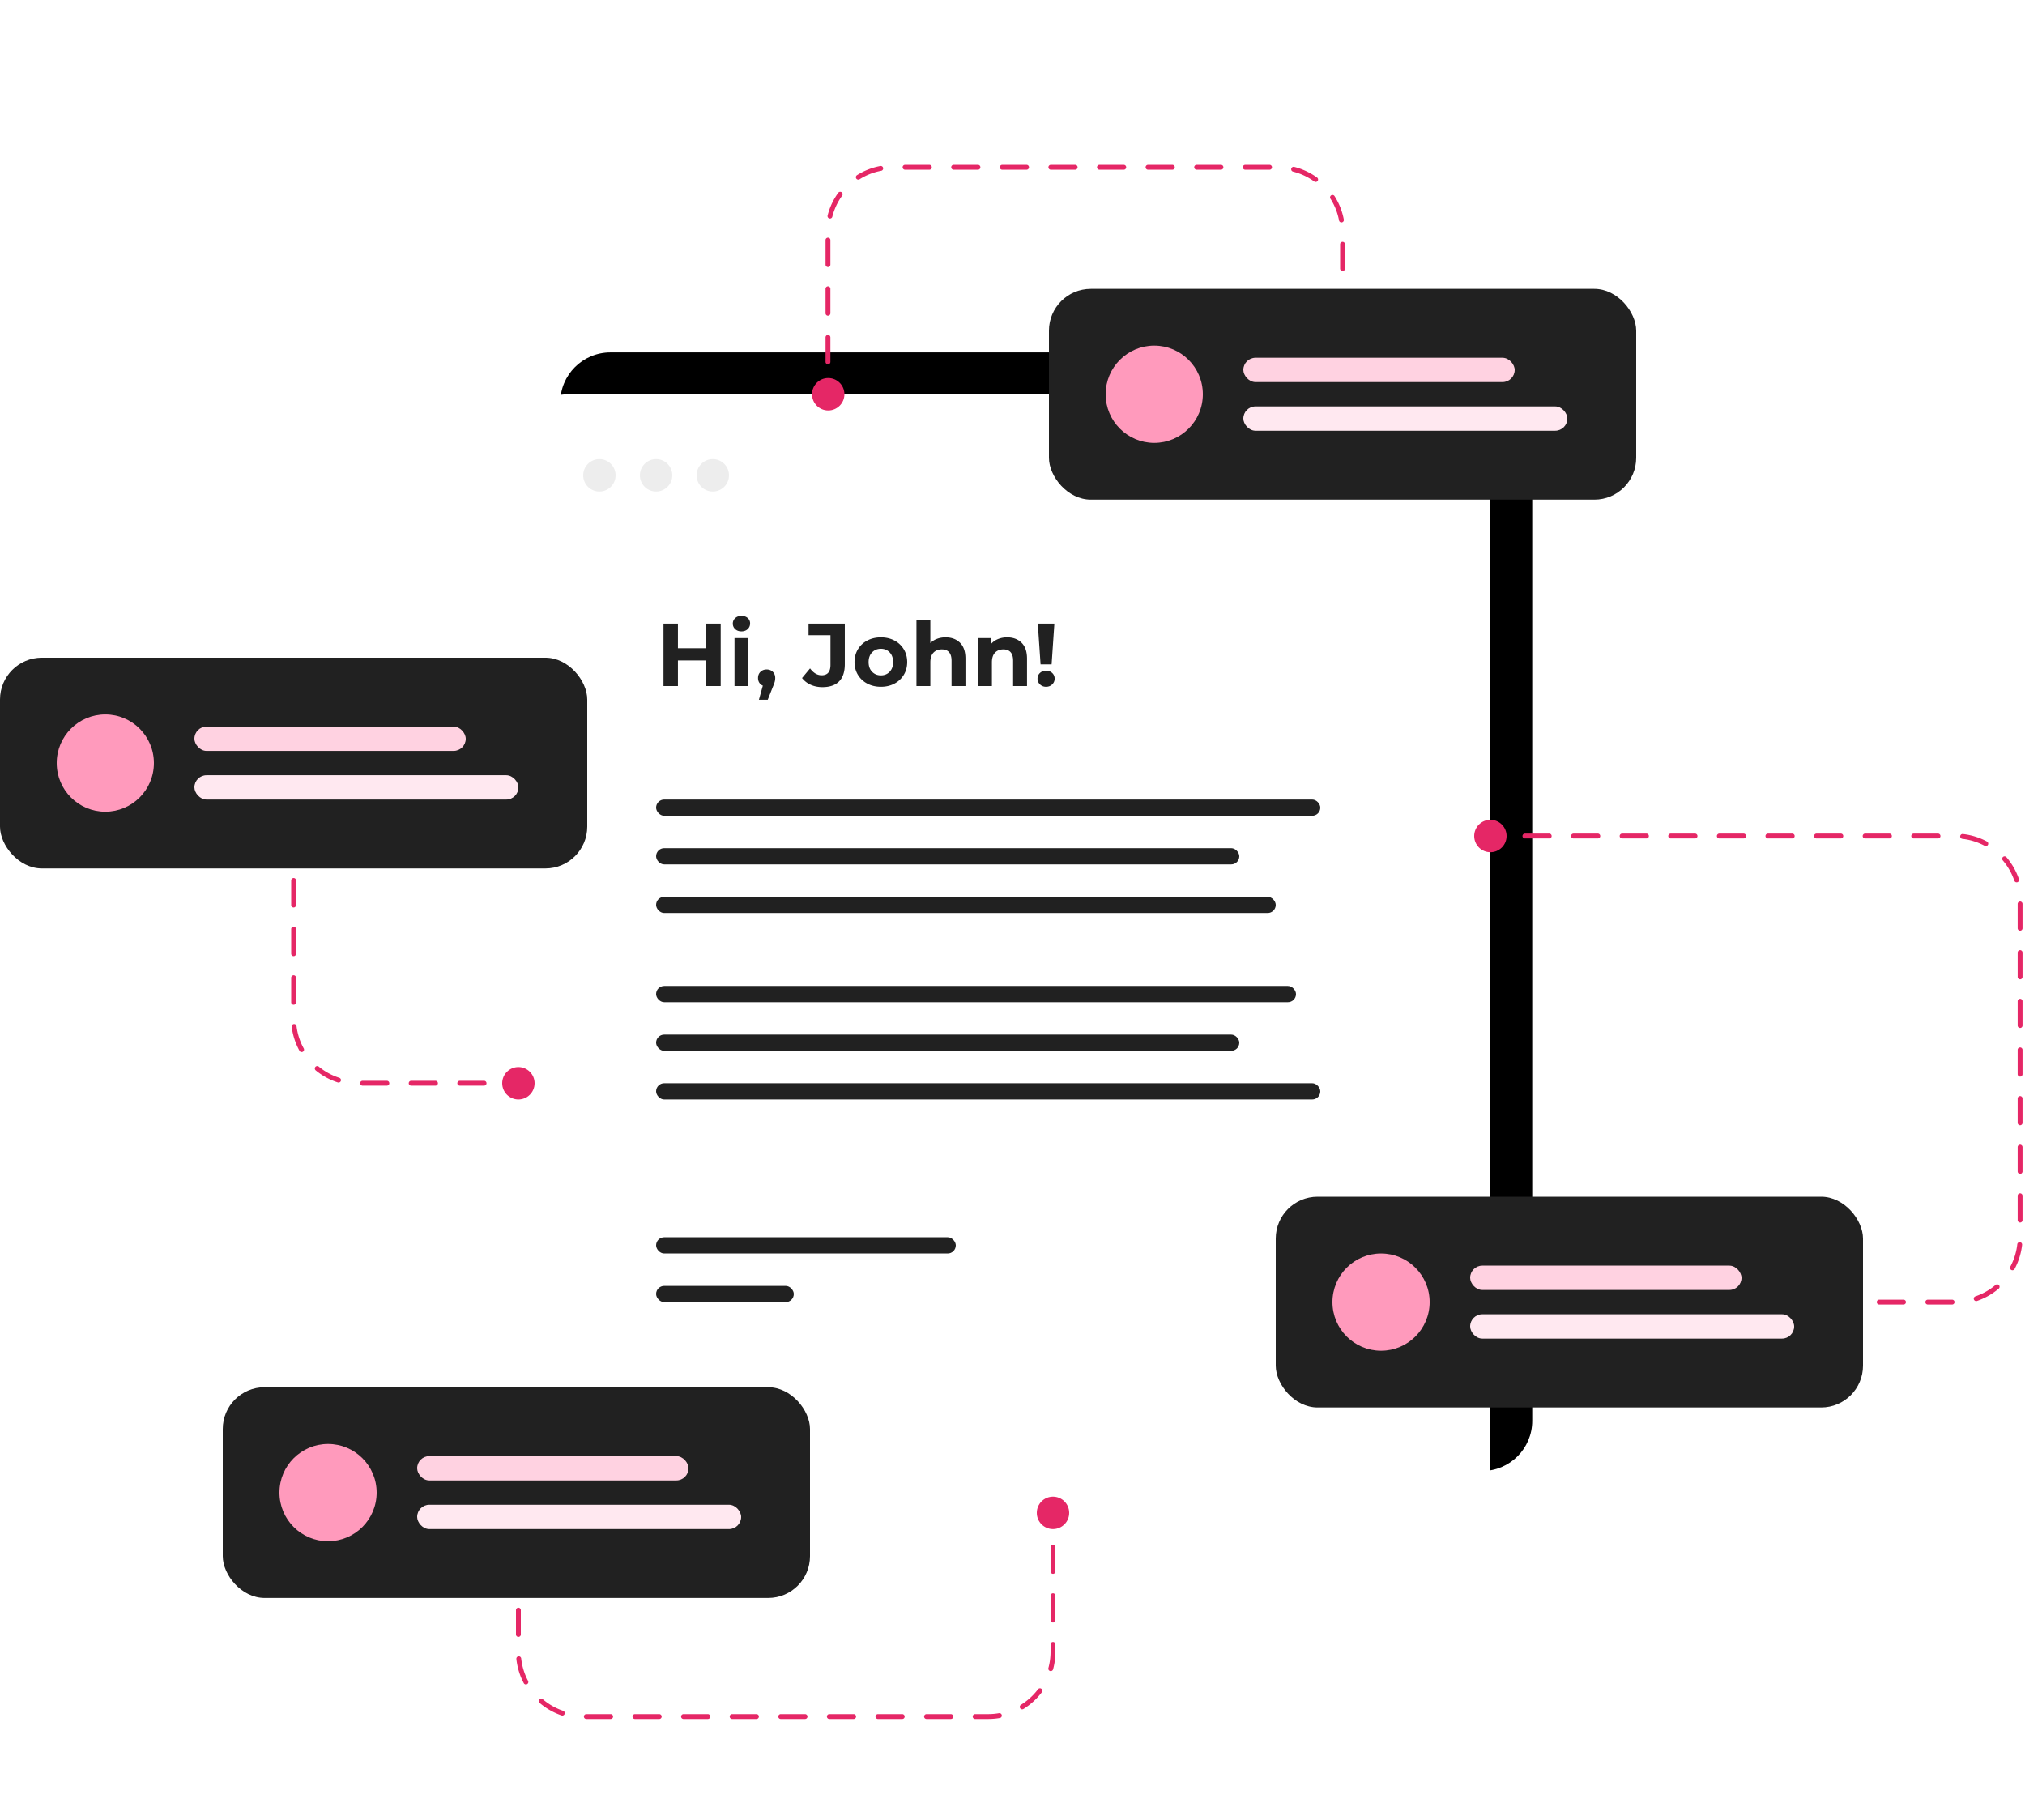 <?xml version="1.0" encoding="UTF-8"?>
<svg width="484" height="435" xmlns="http://www.w3.org/2000/svg" xmlns:xlink="http://www.w3.org/1999/xlink"><defs><filter x="-62.4%" y="-61.7%" width="233.4%" height="215.9%" filterUnits="objectBoundingBox" id="a"><feOffset dx="10" dy="-10" in="SourceAlpha" result="shadowOffsetOuter1"/><feGaussianBlur stdDeviation="50" in="shadowOffsetOuter1" result="shadowBlurOuter1"/><feColorMatrix values="0 0 0 0 0.322 0 0 0 0 0 0 0 0 0 0.11 0 0 0 0.08 0" in="shadowBlurOuter1"/></filter><rect id="b" x="0" y="0" width="232.32" height="267.375" rx="12"/></defs><g transform="translate(0 39.404)" fill="none" fill-rule="evenodd"><g transform="translate(123.904 54.828)"><use fill="#000" filter="url(#a)" xlink:href="#b"/><use fill="#FFF" xlink:href="#b"/><ellipse fill="#EDEDED" cx="19.36" cy="19.375" rx="3.872" ry="3.875"/><ellipse fill="#EDEDED" cx="32.912" cy="19.375" rx="3.872" ry="3.875"/><ellipse fill="#EDEDED" cx="46.464" cy="19.375" rx="3.872" ry="3.875"/></g><path d="M162.034 124.578v-6.117h6.772v6.117h3.45v-14.92h-3.45v5.883h-6.772v-5.882h-3.45v14.919h3.45Zm15.184-13.065c.61 0 1.107-.181 1.49-.544.384-.362.575-.82.575-1.374a1.64 1.64 0 0 0-.575-1.279c-.383-.34-.88-.511-1.49-.511s-1.108.177-1.491.532a1.729 1.729 0 0 0-.575 1.322c0 .525.192.966.575 1.321.383.355.88.533 1.49.533Zm1.66 13.065V113.11h-3.322v11.467h3.323Zm4.622 3.282 1.214-3.07c.241-.568.397-.994.468-1.278.071-.284.107-.568.107-.853 0-.61-.192-1.104-.575-1.48-.384-.377-.873-.566-1.47-.566-.596 0-1.09.189-1.48.565-.39.377-.585.87-.585 1.481 0 .427.103.8.308 1.12.206.319.487.55.842.692l-.937 3.389h2.108Zm13.054-3.027c1.76 0 3.095-.458 4.004-1.374.909-.917 1.363-2.291 1.363-4.124v-9.676h-8.668v2.77h5.24v7.097c0 1.649-.703 2.473-2.109 2.473-1.036 0-1.96-.547-2.769-1.641l-1.916 2.301a5.313 5.313 0 0 0 2.076 1.61c.845.376 1.771.564 2.78.564Zm13.992-.085c1.207 0 2.286-.252 3.237-.757a5.64 5.64 0 0 0 2.236-2.099c.54-.895.81-1.91.81-3.048 0-1.136-.27-2.152-.81-3.047a5.64 5.64 0 0 0-2.236-2.1c-.951-.504-2.03-.756-3.237-.756-1.207 0-2.29.252-3.248.756a5.622 5.622 0 0 0-2.247 2.1c-.54.895-.809 1.91-.809 3.047 0 1.137.27 2.153.81 3.048a5.622 5.622 0 0 0 2.246 2.1c.958.504 2.041.756 3.248.756Zm0-2.728c-.852 0-1.555-.288-2.108-.863-.554-.576-.831-1.346-.831-2.313 0-.966.277-1.737.83-2.312.554-.575 1.257-.863 2.109-.863.852 0 1.55.288 2.097.863.547.575.82 1.346.82 2.312 0 .967-.273 1.737-.82 2.313-.546.575-1.245.863-2.097.863Zm11.82 2.558v-5.67c0-1.023.248-1.793.744-2.312.497-.519 1.165-.778 2.002-.778.753 0 1.328.224 1.725.671.398.448.597 1.126.597 2.036v6.053h3.322v-6.565c0-1.676-.437-2.94-1.31-3.793-.873-.853-2.02-1.28-3.44-1.28-.738 0-1.419.118-2.044.353a4.419 4.419 0 0 0-1.597 1.012v-5.541h-3.322v15.814h3.322Zm14.715 0v-5.67c0-1.023.248-1.793.745-2.312.497-.519 1.164-.778 2.002-.778.752 0 1.327.224 1.725.671.397.448.596 1.126.596 2.036v6.053h3.322v-6.565c0-1.676-.436-2.94-1.31-3.793-.873-.853-2.019-1.28-3.439-1.28a5.71 5.71 0 0 0-2.15.395c-.654.263-1.2.636-1.64 1.12v-1.344h-3.174v11.467h3.323Zm14.268-5.18.66-9.74h-3.96l.66 9.74h2.64Zm-1.32 5.35c.582 0 1.068-.188 1.458-.565.39-.376.586-.835.586-1.374 0-.54-.192-.991-.575-1.354-.383-.362-.873-.543-1.47-.543-.596 0-1.086.18-1.469.543a1.786 1.786 0 0 0-.575 1.354c0 .54.195.998.586 1.374.39.377.877.565 1.459.565Z" fill="#212121" fill-rule="nonzero"/><rect fill="#212121" x="156.816" y="151.703" width="158.752" height="3.875" rx="1.938"/><rect fill="#212121" x="156.816" y="163.328" width="139.392" height="3.875" rx="1.938"/><rect fill="#212121" x="156.816" y="174.953" width="148.104" height="3.875" rx="1.938"/><rect fill="#212121" x="156.816" y="196.265" width="152.944" height="3.875" rx="1.938"/><rect fill="#212121" x="156.816" y="207.89" width="139.392" height="3.875" rx="1.938"/><rect fill="#212121" x="156.816" y="219.515" width="158.752" height="3.875" rx="1.938"/><rect fill="#212121" x="156.816" y="256.328" width="71.632" height="3.875" rx="1.938"/><rect fill="#212121" x="156.816" y="267.953" width="32.912" height="3.875" rx="1.938"/><rect fill="#212121" y="117.796" width="140.36" height="50.375" rx="10"/><rect fill="#212121" x="53.24" y="292.171" width="140.36" height="50.375" rx="10"/><rect fill="#212121" x="304.92" y="246.64" width="140.36" height="50.375" rx="10"/><rect fill="#FFD2E1" x="46.464" y="134.265" width="64.856" height="5.813" rx="2.906"/><rect fill="#FFD2E1" x="99.704" y="308.64" width="64.856" height="5.813" rx="2.906"/><rect fill="#FFD2E1" x="351.384" y="263.109" width="64.856" height="5.813" rx="2.906"/><rect fill="#FFE8F0" x="46.464" y="145.89" width="77.44" height="5.813" rx="2.906"/><rect fill="#FFE8F0" x="99.704" y="320.265" width="77.44" height="5.813" rx="2.906"/><rect fill="#FFE8F0" x="351.384" y="274.734" width="77.44" height="5.813" rx="2.906"/><ellipse fill="#FF9ABC" cx="25.168" cy="142.984" rx="11.616" ry="11.625"/><ellipse fill="#FF9ABC" cx="78.408" cy="317.359" rx="11.616" ry="11.625"/><ellipse fill="#FF9ABC" cx="330.088" cy="271.828" rx="11.616" ry="11.625"/><path d="M69.6 171.078v5.812a.581.581 0 1 0 1.16 0v-5.812a.581.581 0 1 0-1.16 0Zm0 11.625v5.812a.581.581 0 1 0 1.16 0v-5.812a.581.581 0 1 0-1.16 0Zm0 11.625v5.812a.581.581 0 1 0 1.16 0v-5.812a.581.581 0 1 0-1.16 0Zm.123 11.693a15.985 15.985 0 0 0 1.859 5.738.58.58 0 1 0 1.017-.56 14.822 14.822 0 0 1-1.723-5.322.58.58 0 1 0-1.153.144Zm5.731 10.41a16.033 16.033 0 0 0 5.286 2.895.58.58 0 1 0 .356-1.107 14.872 14.872 0 0 1-4.903-2.686.58.58 0 1 0-.739.897Zm11.207 3.665h5.808a.581.581 0 0 0 0-1.162H86.66a.581.581 0 0 0 0 1.162Zm11.616 0h5.808a.581.581 0 0 0 0-1.162h-5.808a.581.581 0 0 0 0 1.162Zm11.616 0h5.808a.581.581 0 0 0 0-1.162h-5.808a.581.581 0 0 0 0 1.162Zm11.616 0h1.911a.581.581 0 0 0 0-1.162h-1.911a.581.581 0 0 0 0 1.162ZM321.473 36.421V30.61a.581.581 0 1 0-1.162 0v5.812a.581.581 0 1 0 1.162 0Zm0-11.625v-5.812a.581.581 0 1 0-1.162 0v5.812a.581.581 0 1 0 1.162 0Zm-.28-11.72a15.994 15.994 0 0 0-2.218-5.61.58.58 0 1 0-.98.624 14.831 14.831 0 0 1 2.056 5.201.58.58 0 1 0 1.141-.216Zm-6.394-10.042a15.994 15.994 0 0 0-5.462-2.549.58.58 0 1 0-.284 1.128 14.833 14.833 0 0 1 5.066 2.363.58.58 0 1 0 .68-.942ZM303.44 0h-5.807a.581.581 0 0 0 0 1.163h5.808a.581.581 0 0 0 0-1.163Zm-11.615 0h-5.808a.581.581 0 0 0 0 1.163h5.808a.581.581 0 0 0 0-1.163Zm-11.616 0H274.4a.581.581 0 0 0 0 1.163h5.808a.581.581 0 0 0 0-1.163Zm-11.616 0h-5.808a.581.581 0 0 0 0 1.163h5.808a.581.581 0 0 0 0-1.163Zm-11.616 0h-5.808a.581.581 0 0 0 0 1.163h5.808a.581.581 0 0 0 0-1.163ZM245.36 0h-5.808a.581.581 0 0 0 0 1.163h5.808a.581.581 0 0 0 0-1.163Zm-11.616 0h-5.808a.581.581 0 0 0 0 1.163h5.808a.581.581 0 0 0 0-1.163Zm-11.616 0h-5.808a.581.581 0 0 0 0 1.163h5.808a.581.581 0 0 0 0-1.163Zm-11.711.274a15.967 15.967 0 0 0-5.609 2.205.582.582 0 0 0 .62.983 14.806 14.806 0 0 1 5.202-2.046.581.581 0 0 0-.213-1.142Zm-10.049 6.374a16.019 16.019 0 0 0-2.56 5.46.581.581 0 0 0 1.127.287 14.856 14.856 0 0 1 2.373-5.064.582.582 0 0 0-.94-.683Zm-3.053 11.363v5.813a.581.581 0 1 0 1.161 0V18.01a.581.581 0 1 0-1.161 0Zm0 11.625v5.813a.581.581 0 1 0 1.161 0v-5.813a.581.581 0 1 0-1.161 0Zm0 11.625v5.813a.581.581 0 1 0 1.161 0V41.26a.581.581 0 1 0-1.161 0ZM123.323 345.453v5.812a.581.581 0 1 0 1.162 0v-5.812a.581.581 0 1 0-1.162 0Zm.095 11.685c.22 2.032.823 3.983 1.768 5.766a.58.58 0 1 0 1.027-.544 14.824 14.824 0 0 1-1.64-5.347.58.58 0 1 0-1.155.125Zm5.564 10.494a16.044 16.044 0 0 0 5.239 2.98.58.58 0 1 0 .373-1.1 14.883 14.883 0 0 1-4.86-2.765.58.58 0 1 0-.752.885Zm11.161 3.83h5.808a.581.581 0 0 0 0-1.162h-5.808a.581.581 0 0 0 0 1.163Zm11.616 0h5.808a.581.581 0 0 0 0-1.162h-5.808a.581.581 0 0 0 0 1.163Zm11.616 0h5.808a.581.581 0 0 0 0-1.162h-5.808a.581.581 0 0 0 0 1.163Zm11.616 0h5.808a.581.581 0 0 0 0-1.162h-5.808a.581.581 0 0 0 0 1.163Zm11.616 0h5.808a.581.581 0 0 0 0-1.162h-5.808a.581.581 0 0 0 0 1.163Zm11.616 0h5.808a.581.581 0 0 0 0-1.162h-5.808a.581.581 0 0 0 0 1.163Zm11.616 0h5.808a.581.581 0 0 0 0-1.162h-5.808a.581.581 0 0 0 0 1.163Zm11.616 0h5.808a.581.581 0 0 0 0-1.162h-5.808a.581.581 0 0 0 0 1.163Zm11.616 0h3.121c.938 0 1.866-.08 2.776-.238a.581.581 0 0 0-.199-1.146c-.845.148-1.706.222-2.577.222h-3.12a.581.581 0 0 0 0 1.163Zm11.524-2.37a16.155 16.155 0 0 0 4.453-4.062.582.582 0 0 0-.928-.698 14.993 14.993 0 0 1-4.133 3.769.582.582 0 0 0 .608.99Zm7.102-9.472c.368-1.352.559-2.755.564-4.182v-1.801a.581.581 0 1 0-1.162 0v1.8a14.94 14.94 0 0 1-.523 3.877.581.581 0 0 0 1.12.306Zm.564-11.796v-5.812a.581.581 0 1 0-1.162 0v5.812a.581.581 0 1 0 1.162 0Zm0-11.625v-5.812a.581.581 0 1 0-1.162 0v5.812a.581.581 0 1 0 1.162 0Zm0-11.625v-3.34a.581.581 0 1 0-1.162 0v3.34a.581.581 0 1 0 1.162 0ZM449.152 272.409h5.808a.581.581 0 0 0 0-1.163h-5.808a.581.581 0 0 0 0 1.163Zm11.616 0h5.808a.581.581 0 0 0 0-1.163h-5.808a.581.581 0 0 0 0 1.163Zm11.736-.85a16.044 16.044 0 0 0 5.24-2.978.582.582 0 0 0-.752-.885 14.882 14.882 0 0 1-4.861 2.763.581.581 0 0 0 .373 1.1Zm9-7.635a15.986 15.986 0 0 0 1.799-5.757.581.581 0 1 0-1.154-.131 14.823 14.823 0 0 1-1.668 5.338.581.581 0 0 0 1.023.55Zm1.903-11.702v-5.813a.581.581 0 1 0-1.162 0v5.813a.581.581 0 1 0 1.162 0Zm0-11.625v-5.813a.581.581 0 1 0-1.162 0v5.813a.581.581 0 1 0 1.162 0Zm0-11.625v-5.813a.581.581 0 1 0-1.162 0v5.813a.581.581 0 1 0 1.162 0Zm0-11.625v-5.813a.581.581 0 1 0-1.162 0v5.813a.581.581 0 1 0 1.162 0Zm0-11.625v-5.813a.581.581 0 1 0-1.162 0v5.813a.581.581 0 1 0 1.162 0Zm0-11.625v-5.813a.581.581 0 1 0-1.162 0v5.813a.581.581 0 1 0 1.162 0Zm0-11.625v-5.813a.581.581 0 1 0-1.162 0v5.813a.581.581 0 1 0 1.162 0Zm-.857-11.746a16.064 16.064 0 0 0-2.985-5.24.58.58 0 1 0-.883.755 14.9 14.9 0 0 1 2.768 4.86.58.58 0 1 0 1.1-.375Zm-7.644-8.994a15.956 15.956 0 0 0-5.755-1.79.58.58 0 0 0-.13 1.155c1.882.211 3.687.777 5.337 1.66a.58.58 0 1 0 .548-1.025Zm-11.695-1.892h-5.808a.581.581 0 0 0 0 1.163h5.808a.581.581 0 0 0 0-1.163Zm-11.616 0h-5.808a.581.581 0 0 0 0 1.163h5.808a.581.581 0 0 0 0-1.163Zm-11.616 0h-5.808a.581.581 0 0 0 0 1.163h5.808a.581.581 0 0 0 0-1.163Zm-11.616 0h-5.808a.581.581 0 0 0 0 1.163h5.808a.581.581 0 0 0 0-1.163Zm-11.616 0h-5.808a.581.581 0 0 0 0 1.163h5.808a.581.581 0 0 0 0-1.163Zm-11.616 0h-5.808a.581.581 0 0 0 0 1.163h5.808a.581.581 0 0 0 0-1.163Zm-11.616 0h-5.808a.581.581 0 0 0 0 1.163h5.808a.581.581 0 0 0 0-1.163Zm-11.616 0h-5.808a.581.581 0 0 0 0 1.163h5.808a.581.581 0 0 0 0-1.163Zm-11.616 0h-5.808a.581.581 0 0 0 0 1.163h5.808a.581.581 0 0 0 0-1.163Zm-11.616 0h-2.443a.581.581 0 0 0 0 1.163h2.443a.581.581 0 0 0 0-1.163Z" fill="#E52766" fill-rule="nonzero"/><ellipse fill="#E52766" cx="197.956" cy="54.828" rx="3.872" ry="3.875"/><ellipse fill="#E52766" cx="123.904" cy="219.515" rx="3.872" ry="3.875"/><ellipse fill="#E52766" cx="251.68" cy="322.203" rx="3.872" ry="3.875"/><ellipse fill="#E52766" cx="356.224" cy="160.421" rx="3.872" ry="3.875"/><rect fill="#212121" x="250.712" y="29.64" width="140.36" height="50.375" rx="10"/><rect fill="#FFD2E1" x="297.176" y="46.109" width="64.856" height="5.813" rx="2.906"/><rect fill="#FFE8F0" x="297.176" y="57.734" width="77.44" height="5.813" rx="2.906"/><ellipse fill="#FF9ABC" cx="275.88" cy="54.828" rx="11.616" ry="11.625"/></g></svg>